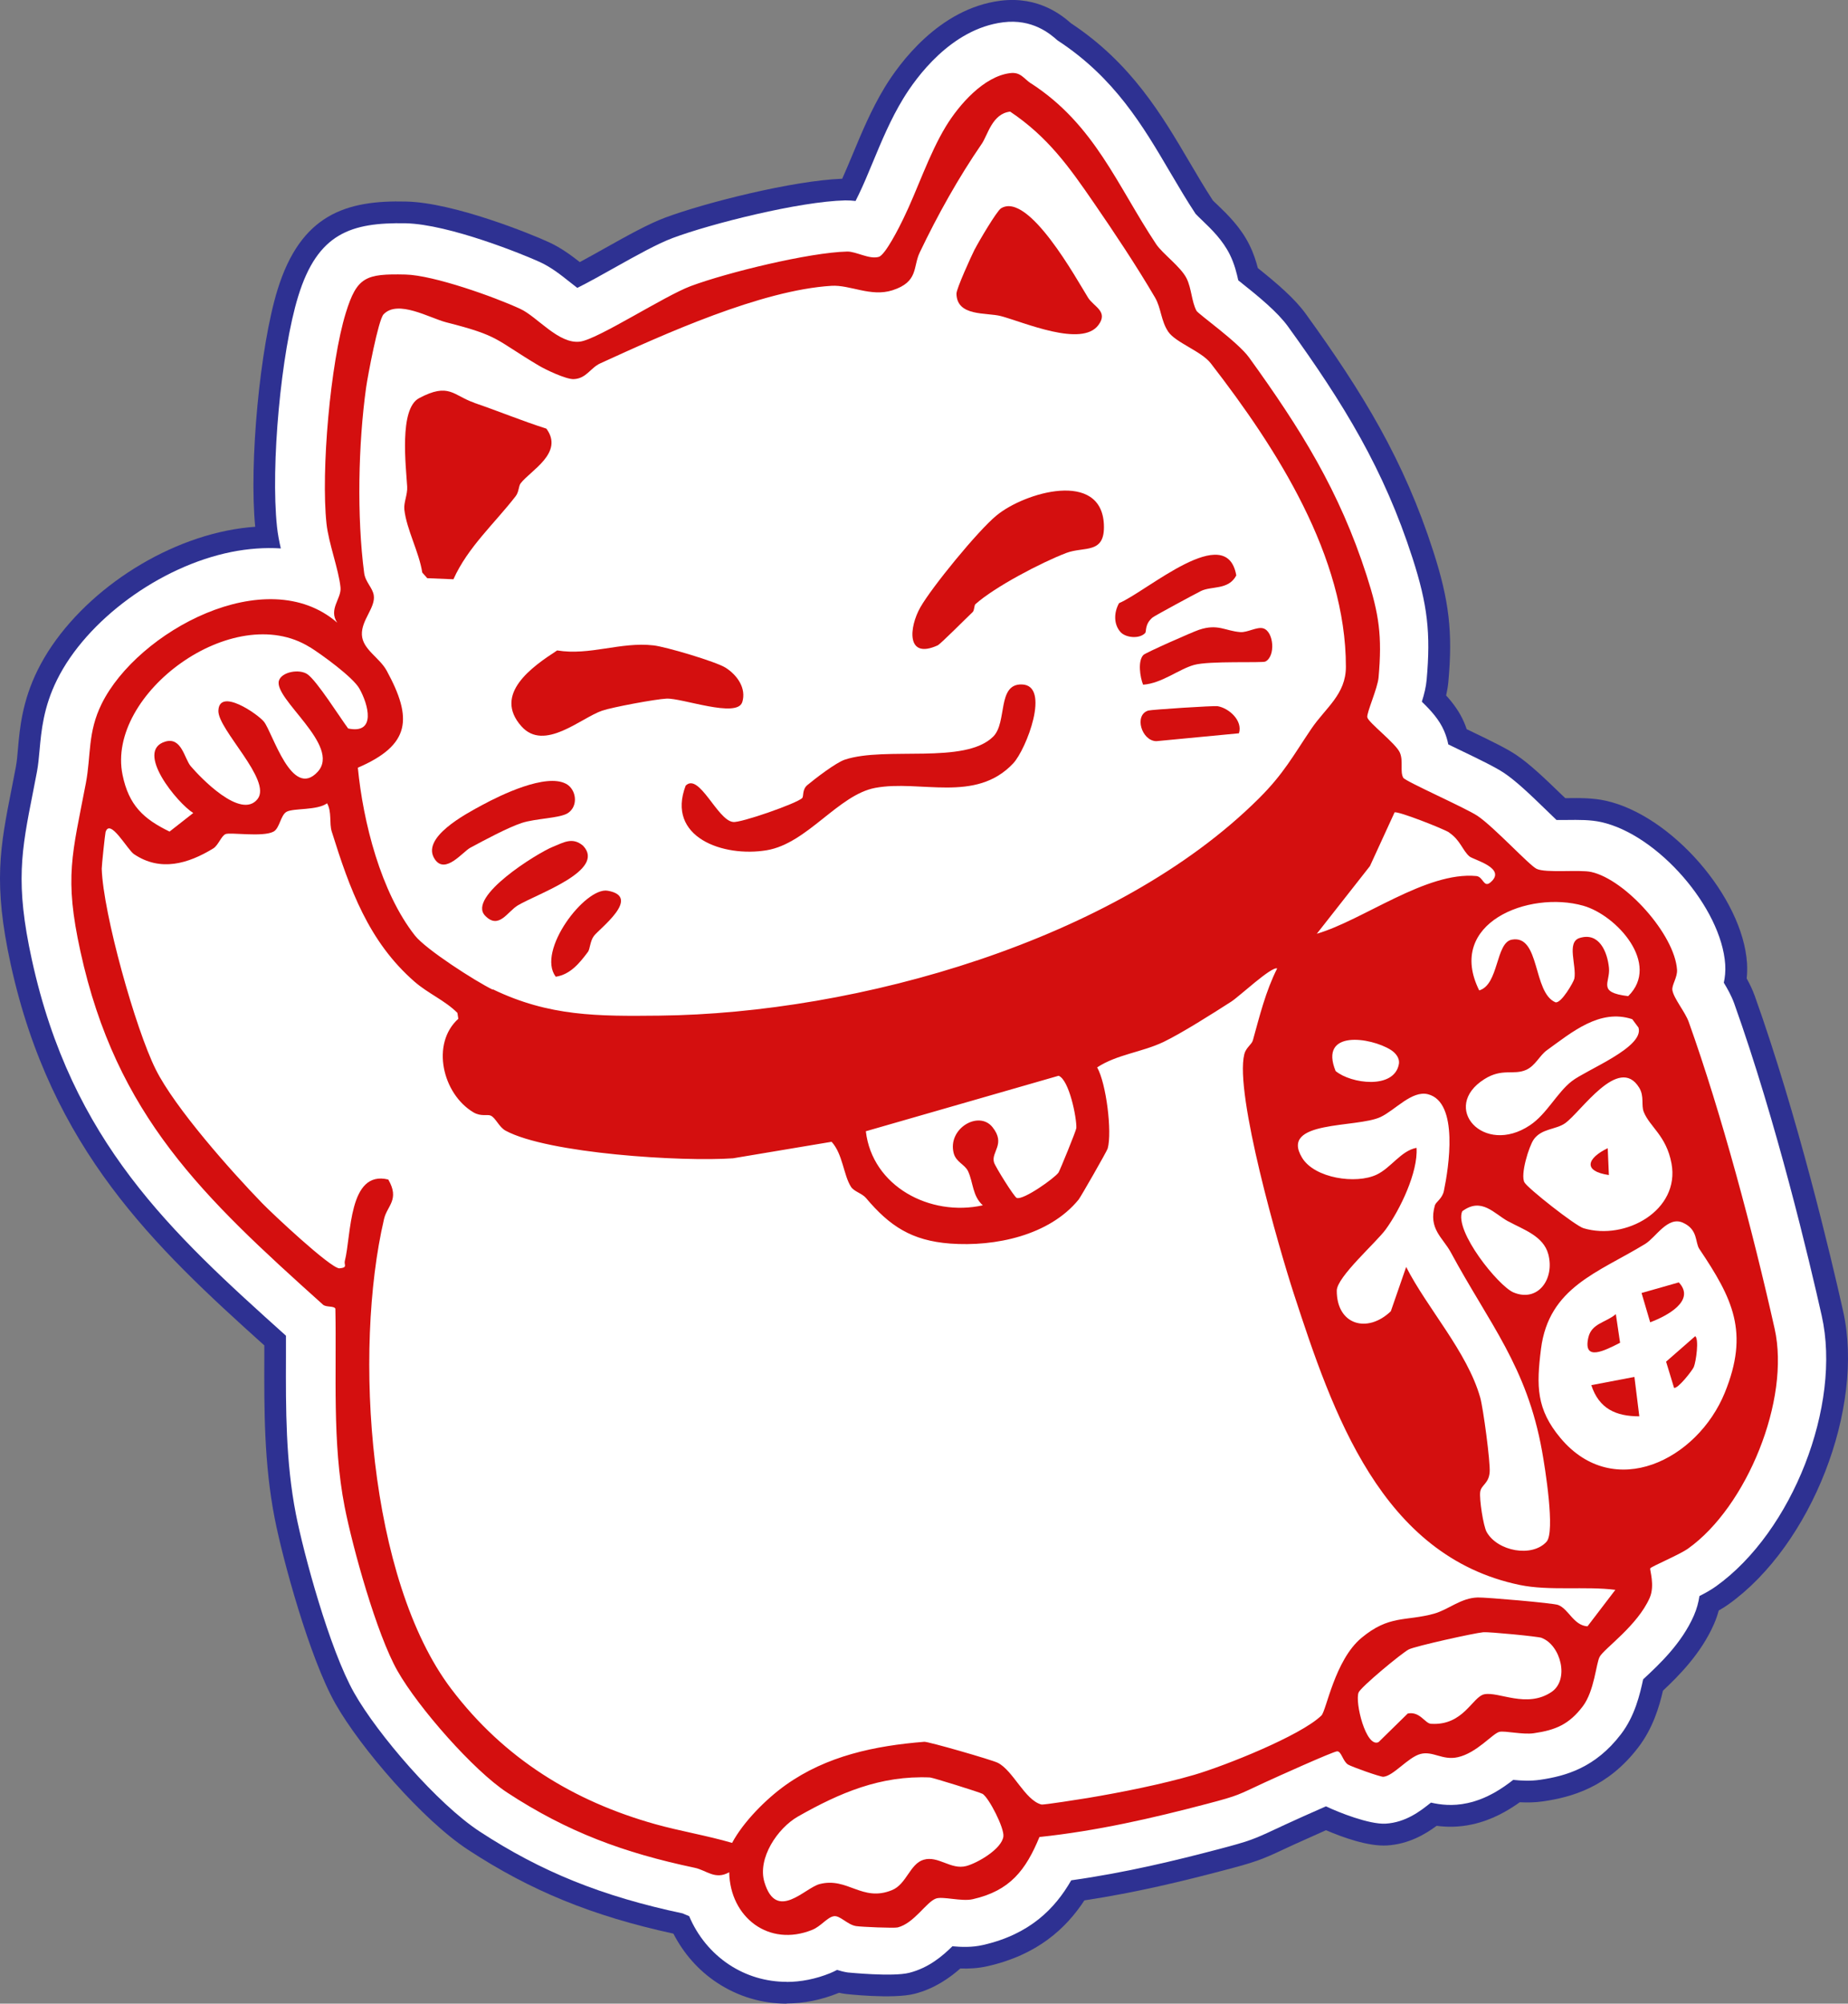 <?xml version="1.0" encoding="UTF-8"?>
<svg id="Layer_2" data-name="Layer 2" xmlns="http://www.w3.org/2000/svg" viewBox="0 0 222.89 241.57">
  <rect x="0" y="0" width="222.89" height="241.57" fill="#808080" stroke="none"/>
  <defs>
    <style>
      .cls-1 {
        fill: #d40f0f;
      }

      .cls-2 {
        fill: #fff;
      }

      .cls-3 {
        fill: #2e3192;
      }
    </style>
  </defs>
  <g id="Layer_1-2" data-name="Layer 1">
    <g>
      <path class="cls-3" d="M94.88,241.57c-2.97,0-5.86-.85-8.39-2.52-2.25-1.48-4.04-3.53-5.27-5.92-9.78-2.13-17.23-5.17-24.78-10.12-5.47-3.58-12.95-12.25-15.99-17.61-3.14-5.56-6.37-17.48-7.32-22.34-1.29-6.6-1.27-13.12-1.25-19.43,0-.47,0-.94,0-1.42-13.33-11.98-25.71-23.67-30.59-45.95-2.13-9.76-1.29-14.07.12-21.21.15-.78.32-1.62.49-2.52.13-.68.2-1.43.27-2.3.21-2.4.51-5.68,2.37-9.44,3.96-8,13.36-14.91,22.86-16.82,1.14-.23,2.27-.38,3.38-.46-.75-7.65.56-21.67,2.69-28.57,2.8-9.07,8.25-10.83,15.54-10.64,5.74.13,15.05,3.91,17.23,4.92,1.47.68,2.68,1.59,3.69,2.38,1-.54,2.11-1.16,2.93-1.62,2.87-1.61,5.35-2.99,7.39-3.75,4.81-1.79,15.38-4.46,21.33-4.68.41-.9.82-1.9,1.26-2.94,1.06-2.55,2.26-5.44,3.88-8.1,1.72-2.82,6.52-9.47,13.93-10.42,4.67-.6,7.54,1.85,8.53,2.72,7.27,4.8,10.97,11.1,14.25,16.67.96,1.63,1.87,3.18,2.85,4.68.16.17.35.34.54.52,1.19,1.14,2.82,2.71,3.88,4.86.5,1.01.8,1.97,1.01,2.78,2.38,1.91,4.44,3.67,5.78,5.52,6.87,9.51,11.84,17.62,15.39,28.66,1.91,5.93,2.35,9.74,1.81,15.69-.05.56-.15,1.12-.27,1.66.86.95,1.63,1.99,2.17,3.25.12.28.22.55.31.82.05.03.11.05.16.07,3.2,1.54,4.72,2.29,5.83,3.04,1.59,1.07,3.29,2.68,5.51,4.83.12.12.25.24.39.37.03,0,.06,0,.08,0,1.66-.02,3.23-.04,4.8.31,7.92,1.75,16.52,11.63,17.04,19.58h0c.04.66.02,1.28-.04,1.85.35.63.7,1.34.98,2.12,5.16,14.44,9.17,31.37,10.65,37.98,2.63,11.7-3.82,28.21-13.8,35.34-.37.27-.77.52-1.2.76-.15.55-.34,1.11-.59,1.67-1.57,3.57-4.3,6.27-6.14,8-.44,1.91-1.21,4.54-2.98,6.84-3.68,4.82-8.06,6-11.46,6.5-1,.15-1.96.15-2.83.11-1.41,1.01-3.34,2.15-5.74,2.67-1.65.36-3.11.33-4.28.17-1.4,1.03-3.39,2.21-6,2.37-2.26.13-5.33-.97-7.35-1.84-1.49.66-3.02,1.35-3.86,1.73l-1.27.59c-2.56,1.2-3.38,1.52-7.09,2.49-4.95,1.31-10.69,2.71-16.92,3.65-2.23,3.41-5.7,6.58-11.66,7.93-1.18.27-2.31.32-3.3.28-1.3,1.14-3.12,2.44-5.51,3.05-2.63.68-8.43.02-8.48,0-.22-.03-.43-.07-.63-.12-.04.01-.07.03-.11.04-2.05.83-4.17,1.25-6.24,1.25ZM105.51,223.56s.01,0,.02,0c.94-.94,2.28-2.13,4.16-2.86,2.37-.92,4.57-.67,6.03-.5.09.01.18.02.26.03.51-.21.75-.64,1.43-2.27l1.94-4.69,5.05-.54c6.86-.73,13.44-2.32,18.97-3.78q2.53-.67,4.18-1.44l1.37-.64c9.69-4.47,10.39-4.49,12.09-4.52,1.1-.04,3.3.16,5.4,1.69.77-.43,1.64-.81,2.62-1.07,2.01-.54,3.77-.41,5.06-.17,1.07-.87,2.53-2.05,4.73-2.57,1.73-.41,3.25-.24,4.48-.1.19.02.38.05.58.07.08-.33.16-.7.22-.97.25-1.16.53-2.47,1.27-3.83.84-1.54,1.95-2.57,3.13-3.67.46-.43,1.35-1.25,1.97-1.96-.12-1.22-.06-3.15,1.07-5.15,1.36-2.44,3.3-3.37,5.36-4.34.51-.24,1.42-.67,1.81-.89,4.38-3.26,8.06-12.55,6.93-17.59-2.91-12.98-6.63-26.28-9.96-35.67-.09-.16-.2-.32-.3-.49-.77-1.24-1.81-2.93-2.17-5.17-.23-1.41-.09-2.66.13-3.64-.76-1.24-2.29-2.88-3.33-3.54-.3,0-.65,0-.92,0-2.52.03-5.13.06-7.59-1.14-1.62-.79-2.81-1.95-4.97-4.04-.87-.84-2.45-2.38-3.11-2.89-.67-.37-2.57-1.29-3.73-1.85-4.83-2.32-6.46-3.1-7.9-5.62-.75-1.3-1.08-2.57-1.23-3.62-1.77-1.65-3.73-3.54-4.17-6.76-.32-2.3.29-4.06.95-5.93.12-.34.3-.87.4-1.19.28-3.37.07-4.9-1.1-8.52-2.86-8.89-6.89-15.45-12.88-23.76-.62-.67-2.58-2.22-3.32-2.81-1.75-1.39-2.81-2.23-3.71-3.91-.8-1.49-1.14-2.91-1.36-3.91-.12-.12-.25-.24-.35-.34-.89-.85-1.9-1.82-2.74-3.09-1.32-1.99-2.45-3.91-3.54-5.77-2.26-3.84-4.13-7.03-6.89-9.49-.17.23-.34.49-.51.76-.94,1.54-1.83,3.69-2.7,5.77-.65,1.55-1.31,3.16-2.07,4.71-2.47,5.04-4.52,7.98-8.31,9.05-2.87.81-5.39.16-6.79-.26-3.77.34-11.68,2.25-15.22,3.57-.82.31-3.44,1.78-5.01,2.65-4.9,2.74-7.59,4.19-10.31,4.52-5.23.63-9.13-2.47-11.22-4.14-.27-.22-.63-.5-.84-.66-2.77-1.24-7.26-2.72-9.45-3.13-1.26,5.44-2.11,15.7-1.59,20.49.06.54.37,1.72.63,2.67.44,1.63.89,3.32,1.07,5.09.11,1.06.03,2.03-.12,2.86l33.22,49.99-47.6-41.31c-1.08-.93-2.9-.81-4.23-.54-4.66.94-9.49,4.78-10.91,7.65-.43.86-.51,1.61-.67,3.39-.1,1.16-.22,2.47-.51,3.98-.18.94-.35,1.81-.51,2.62-1.24,6.28-1.57,7.97-.19,14.26,3.55,16.22,11.51,24.43,25.14,36.73,2.94,1.07,4.36,3.18,4.99,4.52l.78,1.65.04,1.83c.04,2.09.04,4.21.03,6.34-.02,5.73-.04,11.15.93,16.09,1,5.09,3.8,14.34,5.42,17.2,1.97,3.48,7.74,9.94,10.47,11.73,5.94,3.89,11.65,6.16,19.7,7.86.19.04.37.08.55.13l10.13-5.73.22,12.24c.75-.37,1.64-.69,2.66-.86,2.86-.49,5.11.45,6.46,1.21ZM135.86,37.86h0,0Z"/>
      <g>
        <path class="cls-2" d="M202.19,116.67c-.28-4.25-6.23-10.88-10.35-11.79-1.4-.31-5.48.16-6.59-.38-.89-.43-5.12-5.04-7.12-6.38-1.47-.99-8.71-4.17-8.96-4.6-.43-.74.02-2.02-.41-3.03-.48-1.12-3.84-3.66-3.93-4.27-.08-.56,1.24-3.47,1.36-4.78.45-5.03.06-7.66-1.44-12.31-3.28-10.19-7.95-17.65-14.18-26.28-1.36-1.88-6.13-5.25-6.34-5.63-.59-1.1-.59-2.68-1.19-3.9-.7-1.41-2.92-2.99-3.68-4.14-4.72-7.1-7.4-14.4-15.09-19.38-.91-.59-1.24-1.4-2.54-1.24-3.17.4-6.14,3.82-7.71,6.39-2.07,3.4-3.46,7.72-5.15,11.17-.46.94-2.17,4.37-2.96,4.59-1.16.33-2.73-.66-3.81-.64-4.59.11-14.47,2.52-18.86,4.16-3.21,1.2-11.24,6.44-13.37,6.7-2.58.31-5.14-3-7.2-3.95-3.11-1.43-10.45-4.06-13.85-4.14-4.79-.11-5.85.29-7.19,4.62-1.85,6.01-3,19.09-2.33,25.42.25,2.38,1.47,5.52,1.69,7.69.13,1.34-1.47,2.61-.4,4.24-8.52-7.4-24.1,1.08-28.4,9.77-1.72,3.47-1.27,6.23-1.91,9.56-1.65,8.63-2.62,11.32-.66,20.31,4.34,19.82,14.8,29.61,29.26,42.59.37.33,1.32.12,1.49.48.16,7.89-.4,16.13,1.12,23.9.96,4.93,3.97,15.53,6.37,19.77,2.51,4.44,9.19,12.03,13.23,14.67,7.28,4.76,14.09,7.27,22.62,9.07,1.43.3,2.46,1.5,4.16.54.1,5.41,4.78,9.06,10.02,6.94,1.06-.43,1.79-1.5,2.59-1.64.76-.13,1.63,1.02,2.69,1.19.63.1,4.61.27,5.03.16,1.97-.51,3.4-3.01,4.58-3.47.82-.32,3.1.38,4.46.07,4.51-1.03,6.4-3.51,8.05-7.5,6.9-.73,13.56-2.25,20.25-4.01,3.88-1.02,3.6-1.04,6.95-2.58,1.17-.54,8.23-3.73,8.7-3.74.53-.01.68,1.18,1.31,1.59.41.26,3.89,1.51,4.26,1.48,1.21-.07,2.97-2.34,4.48-2.75,1.5-.4,2.64.79,4.5.39,2.32-.51,4.21-2.87,5.03-3.06.65-.15,2.8.36,4.13.17,2.66-.38,4.26-1.08,5.91-3.23,1.42-1.86,1.61-5.19,2.05-5.99.54-.98,4.56-3.74,6.03-7.1.66-1.51-.02-3.4.07-3.56.13-.22,3.47-1.61,4.57-2.39,7.07-5.05,12.35-17.96,10.43-26.51-2.6-11.6-6.38-25.84-10.36-36.98-.43-1.21-1.81-2.83-1.97-3.83-.1-.61.62-1.53.56-2.46Z"/>
        <path class="cls-2" d="M94.88,238.94c-2.47,0-4.86-.7-6.95-2.08-2.14-1.42-3.8-3.45-4.81-5.84-.21-.09-.39-.17-.55-.23-.08-.03-.15-.07-.23-.1-9.73-2.06-17.06-5.02-24.48-9.87-5.08-3.32-12.31-11.71-15.14-16.71-3-5.3-6.1-16.83-7.03-21.55-1.24-6.34-1.22-12.73-1.2-18.92,0-.87,0-1.73,0-2.6-13.89-12.47-25.85-23.39-30.65-45.34-2.02-9.23-1.26-13.11.13-20.14.16-.79.32-1.63.49-2.53.15-.81.23-1.66.31-2.56.21-2.31.46-5.19,2.11-8.51,3.56-7.2,12.4-13.68,21.02-15.41,2.05-.41,4.05-.55,5.97-.43-.2-.86-.37-1.74-.46-2.61-.78-7.31.48-21.08,2.56-27.8,2.34-7.59,6.36-8.91,12.97-8.79,5.23.12,14.24,3.78,16.19,4.68,1.37.63,2.52,1.55,3.54,2.36.28.22.64.51.96.75,1.27-.63,3.21-1.71,4.5-2.44,2.66-1.49,5.17-2.89,7.02-3.58,4.61-1.72,15.25-4.4,20.79-4.53.44,0,.86.02,1.25.07.11-.22.23-.46.35-.71.57-1.16,1.12-2.49,1.71-3.91,1.07-2.58,2.18-5.25,3.7-7.74,1.52-2.49,5.74-8.38,12.02-9.18,3.57-.46,5.71,1.42,6.51,2.12l.1.08c6.85,4.48,10.27,10.29,13.57,15.91,1.02,1.73,1.98,3.36,3.05,4.98.16.18.54.54.79.78,1.11,1.06,2.48,2.39,3.34,4.13.57,1.15.83,2.26,1.02,3.11.01.01.02.02.04.03,2.51,1.99,4.69,3.79,5.96,5.54,6.72,9.3,11.57,17.22,15.02,27.93,1.81,5.61,2.2,9.03,1.7,14.65-.08.86-.28,1.71-.58,2.65,1.12,1.08,2.11,2.18,2.69,3.53.24.56.4,1.11.5,1.62.43.21.87.42,1.24.6,2.75,1.32,4.48,2.17,5.5,2.85,1.41.95,3.03,2.48,5.15,4.54.36.35.79.76,1.16,1.12.41,0,.84,0,1.17,0,1.58-.02,2.93-.03,4.2.25,6.84,1.5,14.53,10.34,14.98,17.18h0c.05.82-.03,1.56-.17,2.19.43.71.91,1.55,1.25,2.49,5.11,14.3,9.09,31.11,10.56,37.67,2.42,10.79-3.54,26.04-12.76,32.62-.56.4-1.21.77-1.99,1.17-.11.75-.32,1.55-.67,2.35-1.48,3.37-4.18,5.88-5.97,7.55-.05.05-.1.1-.15.14-.39,1.8-.99,4.42-2.68,6.62-3.09,4.04-6.66,5.04-9.75,5.49-1.15.17-2.27.11-3.24.01-1.28,1-3.13,2.28-5.51,2.8-1.81.4-3.33.19-4.41-.06-1.28,1.02-3.02,2.39-5.48,2.54-1.98.1-5.66-1.36-7.19-2.09-1.8.79-3.92,1.74-4.95,2.22l-1.29.6c-2.45,1.15-3.1,1.4-6.64,2.33-5.2,1.37-11.27,2.85-17.84,3.77-1.95,3.4-4.98,6.51-10.65,7.8-1.32.3-2.61.25-3.68.15-1.17,1.15-2.82,2.59-5.2,3.2-1.99.51-7.38-.04-7.42-.04-.46-.07-.89-.18-1.29-.31-.27.14-.55.28-.85.4-1.73.7-3.51,1.05-5.24,1.05ZM82.5,230.72h0,0ZM93.62,215.44l.18,9.93c.02.89.35,1.42.65,1.62.22.15.54.16.95.04.03-.03.07-.06.1-.08.71-.58,2.04-1.67,4-2,2.41-.41,4.25.59,5.23,1.21.55.03,1.26.06,1.86.08.14-.13.28-.28.39-.4.89-.91,2.01-2.04,3.67-2.69,1.76-.69,3.43-.5,4.78-.34.25.03.6.07.83.08,1.61-.4,2.36-.95,3.59-3.93l1.34-3.25,3.49-.37c7.04-.75,13.74-2.37,19.37-3.85,2.76-.73,2.8-.74,4.63-1.6l1.35-.63c9.2-4.24,9.89-4.26,11.05-4.28,1.25-.02,3.34.29,5.05,2.4.95-.72,2.14-1.47,3.59-1.86,2.16-.58,3.95-.15,5,.14.33-.23.75-.57,1.01-.78.97-.79,2.07-1.69,3.7-2.07,1.29-.3,2.46-.17,3.59-.05.35.04.91.1,1.17.1,1.36-.2,1.45-.32,1.93-.95.16-.3.42-1.53.55-2.11.23-1.08.45-2.09,1.01-3.12.64-1.17,1.51-1.98,2.61-3,.88-.81,2.26-2.11,2.94-3.17,0-.05-.02-.1-.03-.14-.14-.75-.46-2.51.62-4.42.96-1.72,2.25-2.33,4.2-3.26.58-.28,1.79-.85,2.15-1.08,5.24-3.75,9.41-14.24,8.03-20.36-3-13.38-6.69-26.56-10.13-36.18-.13-.25-.3-.51-.47-.78-.69-1.11-1.54-2.49-1.81-4.2-.24-1.47.06-2.69.35-3.52-.76-1.92-3.82-5.27-5.46-5.85-.38-.02-1.11,0-1.62,0-2.42.03-4.5.05-6.4-.88-1.2-.59-2.13-1.47-4.3-3.57-1-.97-2.87-2.78-3.52-3.22-.5-.31-2.7-1.37-4.02-2-4.62-2.22-5.72-2.75-6.76-4.56-.75-1.31-.94-2.6-.98-3.55-.22-.21-.44-.41-.61-.58-1.69-1.58-3.15-2.95-3.48-5.31-.23-1.67.23-3.01.82-4.71.16-.47.43-1.23.52-1.58.36-4.14.03-6.02-1.19-9.8-2.98-9.27-7.15-16.05-13.35-24.62-.54-.67-2.85-2.51-3.72-3.2-1.64-1.3-2.38-1.89-3.03-3.1-.69-1.28-.96-2.54-1.16-3.46-.04-.16-.08-.36-.12-.52-.25-.27-.66-.67-.93-.93-.83-.8-1.69-1.62-2.37-2.65-1.28-1.93-2.39-3.82-3.47-5.65-2.77-4.71-5.17-8.79-9.45-11.74-.72.62-1.65,1.66-2.45,2.96-1.04,1.71-1.98,3.96-2.88,6.13-.63,1.52-1.28,3.09-2.01,4.57-2.49,5.09-4.11,6.96-6.66,7.68-2.37.67-4.41.03-5.63-.35-.05-.02-.1-.03-.14-.05-3.92.24-12.47,2.28-16.44,3.76-1,.37-3.43,1.73-5.38,2.82-4.6,2.58-7.11,3.93-9.35,4.2-4.13.51-7.22-1.96-9.27-3.58-.39-.31-.99-.79-1.21-.91-3.16-1.46-9.45-3.51-11.43-3.55-.52-.01-.93-.02-1.25-.01-.04.14-.09.29-.15.46-1.58,5.13-2.7,17.41-2.1,23.05.08.75.41,1.98.7,3.07.41,1.53.83,3.11.99,4.67.12,1.22-.07,2.28-.32,3.11l23.12,34.78-32.95-28.6c-1.51-1.31-3.69-1.69-6.47-1.14-5.67,1.14-11.03,5.59-12.75,9.06-.66,1.34-.77,2.52-.93,4.32-.1,1.1-.21,2.34-.47,3.72-.18.93-.35,1.79-.51,2.6-1.25,6.36-1.67,8.5-.18,15.33,3.76,17.17,12.08,25.63,26.36,38.5,2.26.66,3.39,2.11,3.96,3.31l.54,1.14.03,1.27c.04,2.07.04,4.17.03,6.28-.02,5.87-.04,11.41.98,16.61.93,4.75,3.8,14.61,5.71,17.99,2.2,3.88,8.22,10.61,11.32,12.63,6.23,4.08,12.2,6.46,20.6,8.23.52.11.99.26,1.4.41l7.28-4.12ZM198.04,124.95s0,0,0,.01c0,0,0,0,0-.01ZM163.8,93.65h0,0Z"/>
      </g>
      <g>
        <path class="cls-1" d="M124.35,10.05c7.69,4.98,10.37,12.28,15.09,19.38.76,1.15,2.98,2.73,3.68,4.14.6,1.22.6,2.8,1.19,3.9.2.38,4.98,3.75,6.34,5.63,6.23,8.63,10.9,16.09,14.18,26.28,1.5,4.65,1.89,7.28,1.44,12.31-.12,1.31-1.44,4.22-1.36,4.78.08.61,3.45,3.15,3.93,4.27.44,1.01-.01,2.29.41,3.03.25.44,7.49,3.62,8.96,4.6,2,1.35,6.23,5.95,7.12,6.38,1.11.54,5.19.07,6.59.38,4.12.91,10.07,7.54,10.35,11.79.06.93-.66,1.85-.56,2.46.16,1,1.54,2.62,1.97,3.83,3.98,11.13,7.76,25.38,10.36,36.98,1.92,8.56-3.36,21.47-10.43,26.51-1.1.78-4.44,2.16-4.57,2.39-.09.16.59,2.05-.07,3.56-1.48,3.36-5.5,6.12-6.03,7.1-.44.8-.63,4.13-2.05,5.99-1.64,2.15-3.25,2.85-5.91,3.23-1.33.19-3.47-.32-4.13-.17-.82.19-2.72,2.55-5.03,3.06-1.85.41-3-.79-4.5-.39s-3.27,2.67-4.48,2.75c-.36.02-3.85-1.22-4.26-1.48-.63-.41-.79-1.61-1.31-1.59-.47.01-7.53,3.2-8.7,3.74-3.35,1.55-3.08,1.56-6.95,2.58-6.68,1.76-13.35,3.28-20.25,4.01-1.65,3.99-3.54,6.48-8.05,7.5-1.36.31-3.65-.39-4.46-.07-1.18.46-2.6,2.96-4.58,3.47-.42.11-4.4-.06-5.03-.16-1.06-.17-1.94-1.32-2.69-1.19-.8.14-1.53,1.21-2.59,1.64-5.24,2.13-9.92-1.52-10.02-6.94-1.7.96-2.73-.24-4.16-.54-8.53-1.8-15.34-4.3-22.62-9.07-4.04-2.64-10.71-10.23-13.23-14.67s-5.4-14.84-6.37-19.77c-1.52-7.77-.96-16.02-1.12-23.9-.17-.36-1.12-.15-1.49-.48-14.46-12.98-24.93-22.77-29.26-42.59-1.97-8.98-.99-11.68.66-20.31.63-3.33.19-6.09,1.91-9.56,4.3-8.69,19.87-17.17,28.4-9.77-1.08-1.62.53-2.9.4-4.24-.22-2.18-1.43-5.31-1.69-7.69-.68-6.34.47-19.41,2.33-25.42,1.34-4.34,2.4-4.73,7.19-4.62,3.4.08,10.74,2.7,13.85,4.14,2.06.95,4.62,4.27,7.2,3.95,2.13-.26,10.16-5.5,13.37-6.7,4.38-1.63,14.27-4.05,18.86-4.16,1.08-.02,2.66.97,3.81.64.79-.22,2.51-3.65,2.96-4.59,1.69-3.45,3.08-7.77,5.15-11.17,1.57-2.57,4.54-5.99,7.71-6.39,1.3-.17,1.63.64,2.54,1.24ZM59.43,119.27c6.81,3.29,12.68,3.26,20.09,3.18,23.81-.25,55.06-9.02,72.3-26.17,3.02-3,4.16-5.19,6.34-8.41,1.73-2.55,4.17-4.14,4.17-7.48,0-13.31-8.29-26.25-16.3-36.59-1.12-1.45-4.25-2.5-5.13-3.81s-.85-2.84-1.58-4.1c-2.27-3.88-5-7.96-7.36-11.39-3.03-4.41-5.58-7.99-10.12-11.04-2.17.23-2.71,2.84-3.43,3.88-2.8,4.07-5.31,8.56-7.48,13.1-.84,1.75-.12,3.54-3.3,4.56-2.61.83-5.1-.68-7.35-.54-8.47.52-20.17,5.82-27.88,9.35-1.2.55-1.67,1.83-3.2,1.9-.9.04-3.36-1.12-4.23-1.64-5.36-3.19-4.63-3.55-11.15-5.21-1.99-.51-5.83-2.78-7.56-.96-.63.66-1.9,7.4-2.1,8.81-.95,6.8-1.13,15.58-.24,22.36.14,1.11,1.02,1.78,1.16,2.7.23,1.49-1.51,2.98-1.43,4.76s2.13,2.74,3,4.35c3.12,5.73,2.89,8.93-3.49,11.68.64,6.56,2.76,14.99,6.89,20.24,1.32,1.67,7.28,5.5,9.38,6.52ZM37.37,78.03c-9.21-5.75-24.59,5.63-22.59,15.39.75,3.67,2.53,5.32,5.67,6.84l2.86-2.24c-1.88-1.15-7.13-7.49-3.37-8.61,1.97-.58,2.3,2.06,3.06,2.96,1.14,1.34,6.07,6.53,8.07,3.96,1.76-2.26-4.79-8.36-4.73-10.63.08-2.85,4.78.41,5.5,1.32,1.05,1.32,3.36,9.43,6.48,6.03,2.88-3.15-5.41-8.83-4.67-11.01.35-1.04,2.45-1.42,3.43-.75,1.14.79,3.9,5.18,4.91,6.54,3.41.72,2.45-2.88,1.35-4.82-.79-1.39-4.62-4.15-5.97-4.99ZM16.17,102.99c-.8-.53-2.91-4.43-3.44-2.66-.06.21-.47,4.08-.46,4.41.17,5.39,4.07,19.32,6.52,24.21,2.32,4.64,9.11,12.28,12.84,16.12,1.17,1.21,8.13,7.75,9.29,7.85,1.07-.09.55-.42.67-.89.8-3.12.42-11,5.24-9.82,1.41,2.43-.14,3.15-.51,4.76-3.72,15.93-1.89,43.48,8.11,56.66,6.4,8.44,14.79,13.55,24.6,16.3,3.04.85,6.23,1.37,9.27,2.26,1.35-2.53,4.09-5.29,6.45-6.97,4.95-3.53,10.76-4.74,16.73-5.22.46-.04,8.14,2.17,8.86,2.53,1.85.92,3.27,4.5,5.26,5.03.27.07,4.73-.65,5.57-.78,4.08-.68,9.06-1.68,12.88-2.8,3.62-1.06,12.81-4.7,15.33-7.15.59-.58,1.6-6.66,4.82-9.35,3.36-2.8,5.3-1.98,8.74-2.92,1.77-.49,3.25-1.91,5.3-1.96.91-.03,9.06.67,9.68.9,1.28.48,1.86,2.47,3.55,2.58l3.36-4.4c-3.58-.46-7.99.15-11.53-.59-16.71-3.47-22.57-20.76-27.26-35.14-1.76-5.41-7.16-24.09-5.96-28.86.2-.79.9-1.17,1.03-1.66.83-2.98,1.53-5.88,2.93-8.67-.68-.27-4.56,3.37-5.52,3.99-2.16,1.39-6.01,3.83-8.18,4.87-2.62,1.25-5.62,1.5-8.01,3.07,1.1,1.94,1.82,7.79,1.27,9.78-.1.34-3.27,5.87-3.5,6.15-3.54,4.35-10.11,5.71-15.5,5.31-4.65-.35-7.3-2.11-10.15-5.49-.48-.57-1.45-.78-1.81-1.35-.91-1.43-.99-3.96-2.34-5.43l-11.89,1.99c-6.07.44-22.32-.57-27.43-3.33-.79-.43-1.18-1.52-1.78-1.81-.41-.2-1.16.15-2.1-.4-3.74-2.23-5.15-8.29-1.82-11.28l-.11-.71c-1.51-1.51-3.53-2.33-5.18-3.77-5.55-4.84-7.82-11.2-9.98-18.1-.31-.99.03-2.36-.56-3.4-1.19.87-4,.57-4.86,1.01-.76.39-.84,2.01-1.61,2.41-1.32.69-5.26.04-5.79.3s-.85,1.34-1.48,1.73c-3,1.83-6.34,2.83-9.52.7ZM174.79,100.37c-.62-.42-6.23-2.63-6.59-2.42l-2.97,6.47-6.41,8.16c5.62-1.65,13.19-7.53,19.24-6.96.84.08.88,1.46,1.7.77,2.04-1.72-2.03-2.72-2.52-3.13-.84-.71-1.1-1.97-2.46-2.88ZM189.88,118.02c.31-1.59-.98-4.43.64-4.93,2.36-.74,3.35,1.68,3.54,3.6.18,1.78-1.49,2.96,2.32,3.41,3.93-3.86-1.37-9.75-5.42-10.9-6.56-1.86-16.6,2.09-12.55,10.21,2.38-.7,1.97-5.76,3.93-6.12,3.44-.63,2.51,6.38,5.26,7.55.7.19,2.21-2.48,2.27-2.81ZM127.66,141.39c.16-.24,2.15-5.1,2.16-5.39.05-1.24-.87-5.82-2.14-6.3l-23.25,6.69c.77,6.64,7.75,10.34,14.11,8.93-1.26-1.12-1.15-2.76-1.78-4.11-.39-.83-1.46-1.09-1.74-2.2-.74-2.95,3.03-5.17,4.68-3.12s-.19,2.98.19,4.26c.14.49,2.43,4.17,2.74,4.28.81.29,4.58-2.4,5.03-3.05ZM167.73,126.57c-2.42-1.51-8.68-2.45-6.64,2.56,1.85,1.54,7.06,2.24,7.63-.83.13-.74-.41-1.37-.99-1.73ZM196.87,122.88c-3.91-1.3-7.28,1.57-10.28,3.73-.9.64-1.4,1.88-2.52,2.38-1.54.68-2.88-.25-5.04,1.12-5.35,3.38-.1,9.31,5.51,5.55,2.02-1.35,3.25-3.92,5.04-5.31s8.77-4.08,8.04-6.46l-.75-1.01ZM173.07,145.31c.12-.4.89-.8,1.08-1.73.57-2.74,1.84-10.68-1.91-11.65-1.94-.5-3.95,1.9-5.72,2.74-2.88,1.36-12.25.35-9.47,4.92,1.51,2.48,6.51,3.21,8.99,2.03,1.74-.82,2.94-2.89,4.81-3.23.2,2.92-1.99,7.47-3.72,9.84-1.14,1.57-5.9,5.73-5.9,7.38-.01,4.13,3.69,5.2,6.52,2.48l1.85-5.34c2.55,5,7.36,10.23,8.93,15.74.36,1.26,1.24,7.82,1.14,9.01-.11,1.39-1.02,1.52-1.14,2.37s.37,4.11.78,4.84c1.31,2.32,5.47,3.1,7.22,1.17,1.07-1.18-.18-8.93-.54-10.92-1.83-10.23-6.37-15.38-11-23.96-.97-1.8-2.75-2.83-1.92-5.7ZM184.98,137.39c-.56.79-1.64,4.23-1.11,5.17.41.72,6.11,5.21,7.12,5.52,5.06,1.52,11.67-2.16,10.61-7.82-.63-3.35-2.6-4.37-3.34-6.19-.34-.83.09-1.88-.56-2.94-2.47-4.01-7.02,2.95-8.94,4.3-1.11.78-2.84.61-3.79,1.97ZM181.91,147.26c-1.73-.95-3.22-2.96-5.55-1.22-1,2.37,4.37,9.02,6.18,9.78,2.96,1.24,5-1.63,4.2-4.61-.59-2.2-3-2.96-4.83-3.96ZM202.99,147.42c-1.85-.84-3.27,1.77-4.57,2.56-5.65,3.45-11.62,5.2-12.56,12.66-.56,4.47-.57,7.26,2.37,10.76,6.42,7.63,16.49,2.63,19.8-5.49,2.97-7.3.96-11.33-3.07-17.33-.53-.79-.13-2.33-1.97-3.16ZM118.51,216.28c-.28-.18-6.01-1.96-6.34-1.98-5.95-.26-10.89,1.85-15.91,4.7-2.47,1.4-4.93,5.04-4.06,7.93,1.45,4.81,4.86.68,6.67.22,3.37-.86,5.1,2.2,8.7.74,1.77-.71,2.17-3.18,3.83-3.67,1.77-.52,3.28,1.25,5.14.76,1.36-.36,4.29-2.06,4.48-3.57.12-1.02-1.72-4.61-2.5-5.13ZM185.95,197.47c-.44-.17-6.39-.74-7.04-.68-1.11.1-8.22,1.68-8.99,2.07-.83.42-5.8,4.54-6.06,5.2-.46,1.17.89,6.7,2.41,5.98l3.52-3.45c1.47-.29,2.07,1.19,2.8,1.24,3.94.25,4.98-3.26,6.44-3.56,1.73-.35,5.11,1.73,8.09-.27,2.21-1.48,1.12-5.65-1.17-6.52Z"/>
        <path class="cls-1" d="M57.2,48.57c2.93,1,5.75,2.17,8.7,3.11,2.16,2.93-1.93,5.05-3.11,6.6-.25.33-.19,1.03-.6,1.55-2.54,3.28-5.78,6.16-7.5,10.01l-3.16-.13-.6-.68c-.38-2.46-1.89-5.19-2.16-7.58-.1-.86.4-1.81.34-2.78-.14-2.41-1-9.37,1.43-10.66,3.64-1.94,4.11-.32,6.67.55Z"/>
        <path class="cls-1" d="M96.76,96.21c.19-.21-.03-1.01.61-1.55.97-.81,3.45-2.71,4.52-3.07,4.94-1.64,14.47.62,17.9-2.78,1.73-1.72.44-6.38,3.46-6.29,3.51.1.53,7.84-1.05,9.52-4.54,4.83-11.21,1.94-16.63,2.95-4.46.83-8.2,6.7-13.09,7.52-5.24.88-12.16-1.56-9.78-7.79,1.63-1.62,3.83,4.2,5.72,4.38.86.15,7.75-2.25,8.34-2.89Z"/>
        <path class="cls-1" d="M89.52,84.66c-.62,1.96-7.28-.52-9.13-.43-1.33.06-6.56,1.04-7.76,1.45-2.57.88-6.98,4.97-9.73,1.9-3.49-3.9,1.33-7.23,4.3-9.16,3.93.65,7.65-1.06,11.61-.61,1.48.16,7.57,1.97,8.7,2.69,1.38.87,2.55,2.47,2.01,4.18Z"/>
        <path class="cls-1" d="M117.65,72.84c-.17.15-.11.74-.34.96-.73.68-3.89,3.87-4.22,4.01-3.82,1.74-3.45-2.18-2.09-4.58s6.94-9.24,9.2-11.09c3.43-2.81,12.63-5.47,12.94,1.08.17,3.66-2.36,2.62-4.54,3.45-3.01,1.15-8.61,4.08-10.95,6.17Z"/>
        <path class="cls-1" d="M117.59,30.02c.42-.83,2.62-4.57,3.14-4.9,3.32-2.06,9.15,8.6,10.51,10.78.68,1.08,2.46,1.64,1.25,3.28-2.01,2.74-8.98-.33-11.77-1.07-1.74-.46-5.31.09-5.36-2.7-.01-.59,1.79-4.54,2.22-5.39Z"/>
        <path class="cls-1" d="M68.24,94.48c1.28.66,1.56,2.71.24,3.56-.98.62-3.88.63-5.55,1.18s-4.52,2.08-6.21,2.99c-.92.5-3,3.23-4.26,1.41-1.8-2.6,3.74-5.5,5.7-6.56,2.25-1.22,7.66-3.84,10.09-2.57Z"/>
        <path class="cls-1" d="M138.12,76.32c-.67.73-2.31.59-2.96-.1-.88-.97-.8-2.42-.19-3.5,3.4-1.44,13-9.98,14.14-3.34-.96,1.8-2.98,1.24-4.27,1.88-.7.35-5.58,2.98-5.83,3.19-.97.82-.71,1.67-.89,1.87Z"/>
        <path class="cls-1" d="M137.87,82.55c-.37-.91-.66-2.85.03-3.58.25-.27,5.91-2.77,6.72-3.04,2.28-.76,3.15.14,4.97.28.86.07,2.03-.68,2.78-.45,1.27.39,1.5,3.37.25,4-.39.19-6.76-.11-8.61.41s-3.88,2.22-6.13,2.38Z"/>
        <path class="cls-1" d="M66.67,102.1c1.32-.53,2.38-1.22,3.66-.13,2.8,2.97-5.47,5.76-7.86,7.18-1.27.75-2.3,2.97-3.96,1.25-2.19-2.27,6.22-7.51,8.16-8.3Z"/>
        <path class="cls-1" d="M70.9,114.78c-.99,1.33-2.12,2.72-3.87,2.98-2.36-3.11,3.56-10.84,6.26-10.37,4.19.73-1.05,4.61-1.67,5.47-.47.65-.44,1.55-.72,1.93Z"/>
        <path class="cls-1" d="M149.43,88.41l-9.96.95c-1.77-.02-2.73-3.14-.98-3.69.4-.12,7.95-.6,8.36-.53,1.4.24,3.06,1.75,2.58,3.27Z"/>
        <path class="cls-1" d="M197.13,166.01l.59,4.75c-2.8,0-4.86-.9-5.79-3.76l5.2-.99Z"/>
        <path class="cls-1" d="M202.48,154.61c2.08,2.2-1.44,4.07-3.45,4.81l-1.04-3.53,4.5-1.28Z"/>
        <path class="cls-1" d="M204.29,164.82c-.17.4-1.9,2.63-2.38,2.51l-.96-3.16,3.51-3.07c.48.33.11,3.05-.17,3.72Z"/>
        <path class="cls-1" d="M191.57,161.27c.39-1.73,2.1-1.8,3.32-2.83l.51,3.45c-1.81.92-4.5,2.34-3.83-.62Z"/>
        <path class="cls-1" d="M193.91,138.43l.14,3.24c-3.2-.47-2.62-2.04-.14-3.24Z"/>
      </g>
    </g>
  </g>
</svg>